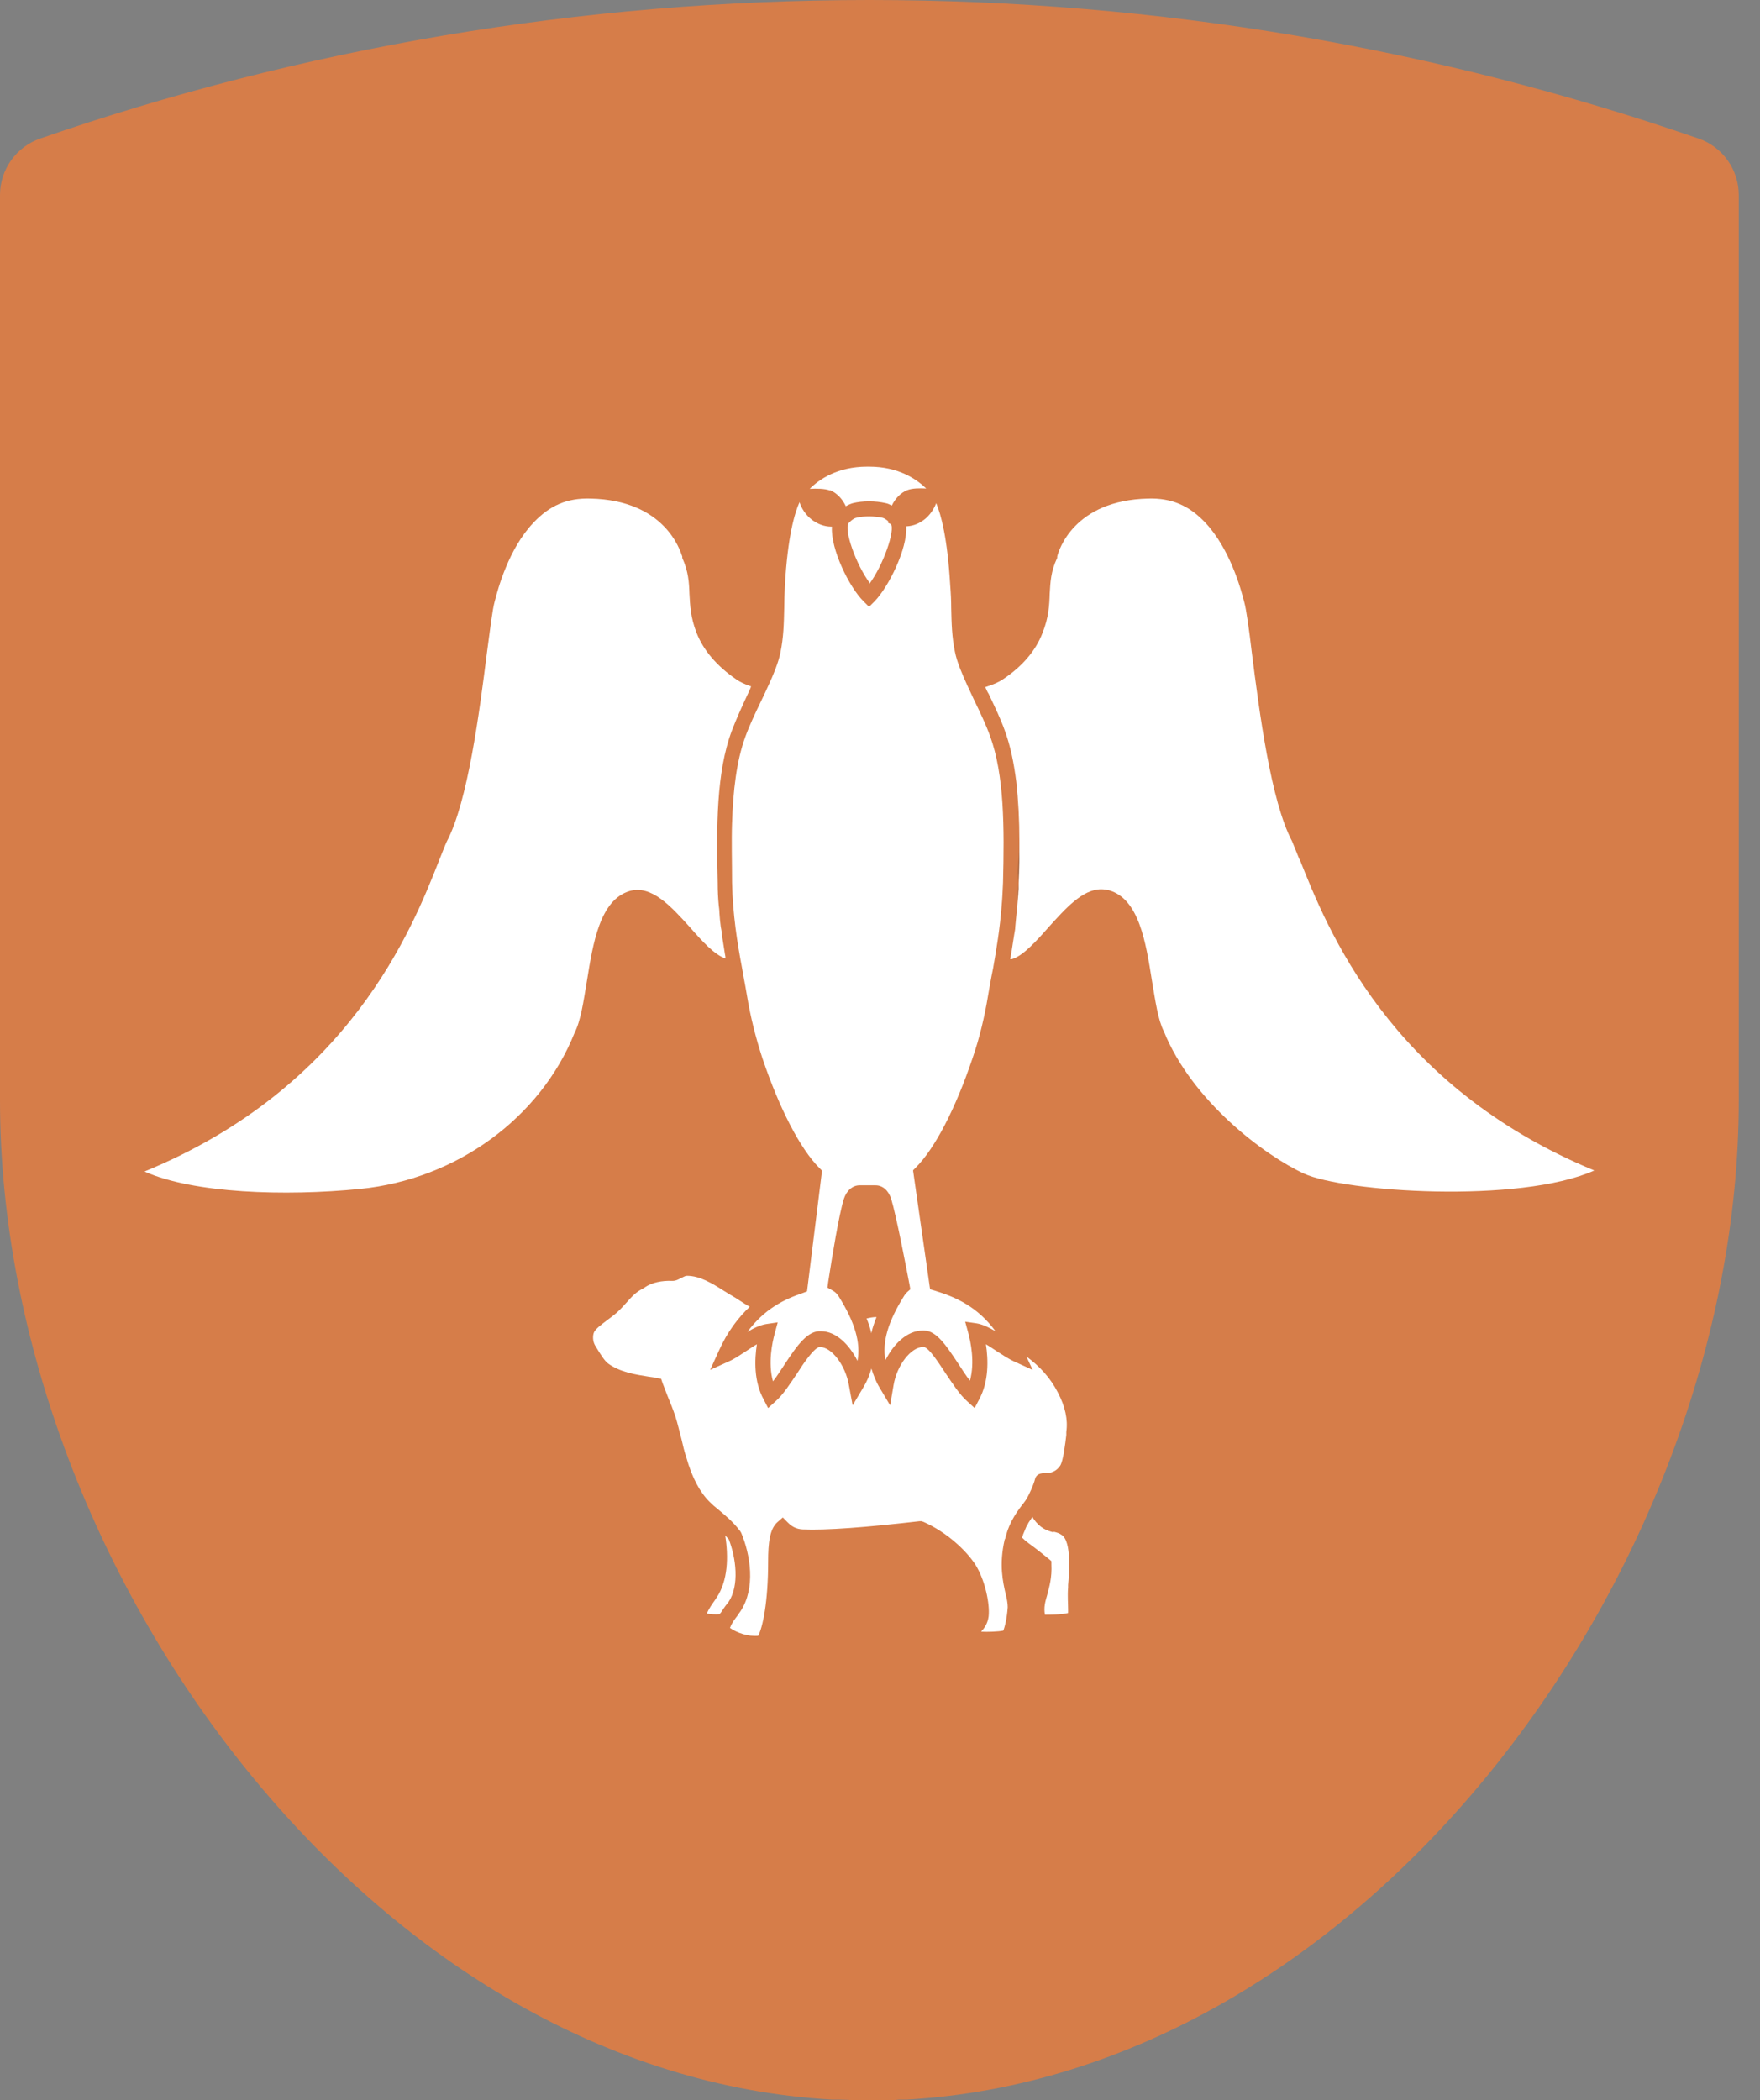 <svg width="57" height="68" viewBox="0 0 57 68" fill="none" xmlns="http://www.w3.org/2000/svg">
<rect x="0" y="0" width="57" height="68" fill="#808080" stroke="none"/>
<path d="M54.998 4.481C46.588 1.578 37.559 0 28.156 0C18.752 0 9.713 1.578 1.313 4.481C0.53 4.746 0 5.485 0 6.313V35.628C0 43.354 3.146 51.455 8.245 57.614C13.079 63.464 19.657 67.57 26.964 67.978C26.964 67.978 27.063 67.978 27.207 67.978C27.372 67.978 27.549 67.989 27.714 68C27.88 68 28.034 68 28.156 68C28.277 68 28.432 68 28.597 68C28.763 68 28.939 68 29.105 67.978C29.248 67.978 29.348 67.978 29.348 67.978C36.643 67.57 43.233 63.464 48.067 57.614C53.166 51.444 56.312 43.354 56.312 35.628V6.313C56.312 5.485 55.782 4.746 54.998 4.481Z" fill="#D67D49"/>
<path d="M23.586 49.821C23.586 49.821 23.52 49.744 23.487 49.711C23.597 50.406 23.575 51.179 23.211 51.72L23.145 51.819C23.067 51.929 22.957 52.084 22.891 52.239C23.012 52.261 23.155 52.272 23.31 52.261C23.31 52.238 23.332 52.227 23.343 52.216C23.398 52.128 23.453 52.051 23.509 51.974C23.542 51.929 23.575 51.896 23.597 51.863C23.95 51.333 23.84 50.439 23.597 49.821" fill="white"/>
<path d="M34.095 49.606C33.907 49.551 33.687 49.485 33.466 49.165C33.455 49.142 33.444 49.12 33.433 49.109C33.422 49.131 33.411 49.142 33.4 49.165C33.367 49.209 33.344 49.253 33.311 49.297C33.3 49.319 33.289 49.341 33.278 49.363C33.245 49.407 33.223 49.463 33.201 49.518C33.201 49.54 33.179 49.562 33.179 49.573C33.146 49.639 33.124 49.705 33.102 49.783C33.179 49.86 33.245 49.915 33.322 49.97C33.609 50.18 33.797 50.334 33.974 50.478L34.051 50.544V50.644C34.073 51.074 33.984 51.372 33.918 51.626C33.852 51.858 33.797 52.034 33.841 52.277C34.018 52.277 34.371 52.277 34.592 52.222C34.592 52.189 34.592 52.145 34.592 52.1C34.592 51.913 34.569 51.659 34.592 51.394V51.317C34.625 50.964 34.713 49.904 34.382 49.694C34.305 49.639 34.227 49.617 34.139 49.595" fill="white"/>
<path d="M28.221 43.159C28.254 42.994 28.32 42.817 28.387 42.641C28.276 42.641 28.166 42.663 28.066 42.685C28.133 42.85 28.188 43.016 28.221 43.17" fill="white"/>
<path d="M32.559 49.803C32.57 49.748 32.581 49.715 32.592 49.682C32.702 49.263 32.956 48.909 33.166 48.644C33.21 48.589 33.265 48.501 33.32 48.391C33.431 48.17 33.508 47.949 33.519 47.894C33.541 47.806 33.596 47.695 33.828 47.695C33.949 47.695 34.17 47.695 34.336 47.452C34.435 47.298 34.501 46.735 34.534 46.459V46.36C34.59 45.962 34.501 45.543 34.258 45.079C34.027 44.627 33.684 44.241 33.243 43.92L33.442 44.351L32.835 44.075C32.669 43.998 32.481 43.876 32.294 43.755C32.172 43.678 32.051 43.589 31.93 43.523C32.007 44.02 32.029 44.726 31.709 45.311L31.565 45.587L31.334 45.377C31.08 45.157 30.848 44.792 30.616 44.45C30.418 44.152 30.064 43.589 29.899 43.611C29.501 43.611 29.049 44.196 28.939 44.848L28.828 45.499L28.486 44.925C28.365 44.726 28.287 44.517 28.221 44.307C28.166 44.517 28.078 44.726 27.956 44.925L27.614 45.499L27.493 44.848C27.382 44.196 26.93 43.611 26.555 43.611C26.378 43.611 26.014 44.152 25.826 44.45C25.594 44.792 25.363 45.157 25.109 45.377L24.877 45.587L24.733 45.311C24.413 44.726 24.435 44.02 24.513 43.523C24.391 43.589 24.27 43.678 24.148 43.755C23.961 43.876 23.784 43.998 23.608 44.075L23 44.351L23.276 43.744C23.563 43.104 23.917 42.651 24.281 42.309C24.171 42.243 24.06 42.177 23.961 42.11C23.884 42.055 23.806 42.011 23.751 41.978C23.652 41.923 23.552 41.856 23.442 41.79C23.078 41.559 22.669 41.305 22.25 41.305C22.195 41.305 22.14 41.338 22.073 41.371C21.985 41.415 21.886 41.481 21.742 41.47C21.466 41.459 21.102 41.514 20.87 41.691L20.815 41.724C20.605 41.823 20.451 41.989 20.296 42.166C20.197 42.276 20.098 42.386 19.976 42.497C19.877 42.585 19.767 42.662 19.667 42.739C19.48 42.883 19.281 43.026 19.237 43.137C19.193 43.236 19.193 43.424 19.27 43.556L19.358 43.7C19.469 43.876 19.568 44.042 19.689 44.141C20.076 44.428 20.594 44.505 21.014 44.572C21.102 44.583 21.19 44.594 21.268 44.616L21.411 44.638L21.455 44.77C21.511 44.914 21.566 45.057 21.621 45.201C21.709 45.41 21.797 45.631 21.875 45.863C21.952 46.106 22.007 46.36 22.073 46.602C22.118 46.801 22.162 46.989 22.228 47.188C22.416 47.85 22.669 48.313 22.979 48.622C23.067 48.711 23.155 48.788 23.254 48.865C23.475 49.053 23.729 49.252 23.972 49.572L24.005 49.627C24.303 50.333 24.48 51.415 23.983 52.165C23.95 52.209 23.917 52.254 23.884 52.309C23.806 52.408 23.718 52.529 23.663 52.651C23.663 52.673 23.641 52.695 23.641 52.706C23.861 52.861 24.226 52.993 24.557 52.96C24.7 52.684 24.877 51.878 24.877 50.565C24.877 49.936 24.932 49.505 25.175 49.285L25.352 49.13L25.517 49.296C25.66 49.439 25.804 49.505 25.992 49.516C26.742 49.55 28.056 49.45 29.777 49.251H29.844L29.91 49.273C30.682 49.616 31.3 50.212 31.587 50.653C31.907 51.161 32.062 51.934 32.018 52.331C31.985 52.585 31.863 52.728 31.775 52.828C31.985 52.839 32.327 52.828 32.492 52.794C32.537 52.695 32.614 52.386 32.636 52.033C32.636 51.922 32.614 51.779 32.57 51.613C32.481 51.216 32.349 50.664 32.537 49.847" fill="white"/>
<path d="M20.397 28.846C21.103 28.647 21.732 29.343 22.35 30.027C22.736 30.468 23.145 30.921 23.498 31.031C23.498 30.987 23.487 30.932 23.476 30.877C23.465 30.81 23.454 30.733 23.443 30.667C23.421 30.523 23.399 30.391 23.377 30.247C23.377 30.159 23.355 30.082 23.343 30.005C23.322 29.861 23.31 29.707 23.299 29.552C23.299 29.475 23.288 29.398 23.277 29.309C23.255 29.078 23.244 28.835 23.244 28.592C23.2 26.76 23.2 25.005 23.697 23.669C23.84 23.294 24.028 22.875 24.215 22.477C24.26 22.389 24.293 22.312 24.326 22.224C24.127 22.157 23.962 22.08 23.84 21.992C23.211 21.561 22.781 21.053 22.56 20.491C22.361 19.983 22.35 19.597 22.328 19.221C22.317 18.857 22.295 18.504 22.096 18.062V18.018C22.03 17.831 21.544 16.197 19.127 16.142C18.366 16.12 17.803 16.363 17.273 16.926C16.467 17.776 16.125 19.067 16.015 19.497C15.949 19.74 15.871 20.38 15.772 21.12C15.529 23.04 15.154 25.954 14.47 27.245C14.403 27.389 14.326 27.599 14.227 27.841C13.355 30.06 11.335 35.192 4.68 37.929C6.258 38.636 9.227 38.735 11.666 38.492C14.779 38.183 17.505 36.197 18.609 33.437C18.807 33.051 18.896 32.433 19.006 31.771C19.205 30.535 19.425 29.133 20.397 28.846Z" fill="white"/>
<path d="M42.086 27.83C41.987 27.587 41.91 27.389 41.844 27.234C41.159 25.943 40.784 23.04 40.541 21.12C40.453 20.38 40.365 19.74 40.298 19.497C40.188 19.067 39.835 17.776 39.04 16.926C38.51 16.363 37.936 16.12 37.186 16.142C34.769 16.197 34.283 17.831 34.239 18.018V18.062C34.029 18.504 34.018 18.857 33.996 19.221C33.985 19.597 33.963 19.994 33.764 20.491C33.544 21.065 33.113 21.572 32.484 21.992C32.341 22.091 32.153 22.168 31.91 22.246C31.943 22.323 31.976 22.4 32.02 22.466C32.208 22.864 32.407 23.272 32.539 23.647C32.727 24.155 32.837 24.707 32.914 25.314C32.981 25.921 33.014 26.561 33.014 27.223C33.014 27.665 33.014 28.117 32.992 28.581C32.992 28.835 32.97 29.078 32.948 29.309C32.948 29.387 32.937 29.464 32.926 29.53C32.914 29.685 32.892 29.85 32.881 30.005C32.881 30.093 32.859 30.17 32.848 30.247C32.826 30.391 32.804 30.535 32.782 30.667C32.771 30.744 32.76 30.832 32.738 30.91C32.738 30.954 32.727 31.009 32.716 31.053H32.771C33.124 30.954 33.555 30.479 33.963 30.016C34.504 29.42 35.056 28.791 35.663 28.791C35.74 28.791 35.828 28.802 35.917 28.824C36.888 29.1 37.109 30.501 37.307 31.749C37.418 32.411 37.506 33.029 37.694 33.393C38.61 35.656 40.961 37.411 42.23 37.996C43.521 38.592 49.205 38.978 51.634 37.896C44.978 35.148 42.969 30.027 42.086 27.808" fill="white"/>
<path d="M33 27.234C33 27.676 33 28.128 32.978 28.592C32.978 28.846 32.956 29.089 32.934 29.32C32.956 29.089 32.967 28.846 32.978 28.592C32.978 28.128 33 27.676 33 27.234Z" fill="#231F20"/>
<path d="M23.709 26.622C23.687 27.251 23.709 27.902 23.709 28.575C23.731 29.602 23.875 30.507 24.029 31.323L24.084 31.633C24.128 31.853 24.162 32.063 24.195 32.251C24.305 32.924 24.482 33.619 24.691 34.259C25.243 35.893 25.916 37.195 26.535 37.813L26.623 37.902L26.137 41.809L25.994 41.864C25.409 42.063 24.758 42.372 24.206 43.122C24.404 43.001 24.614 42.901 24.813 42.868L25.188 42.813L25.089 43.178C25.011 43.464 24.868 44.127 25.034 44.723C25.166 44.557 25.287 44.358 25.42 44.16C25.806 43.575 26.159 43.067 26.59 43.1C27.075 43.1 27.506 43.531 27.771 44.06C27.881 43.464 27.682 42.802 27.164 41.974C27.108 41.886 27.042 41.82 26.954 41.776L26.799 41.688L26.822 41.511C26.943 40.716 27.175 39.303 27.329 38.818C27.418 38.542 27.616 38.376 27.837 38.376C27.947 38.376 28.025 38.376 28.069 38.376H28.124C28.124 38.376 28.234 38.376 28.356 38.376C28.587 38.376 28.775 38.542 28.863 38.818C29.029 39.359 29.36 41.091 29.459 41.61L29.482 41.743L29.382 41.831C29.382 41.831 29.305 41.908 29.283 41.952C28.764 42.78 28.565 43.442 28.676 44.038C28.941 43.509 29.382 43.078 29.879 43.078C29.879 43.078 29.901 43.078 29.923 43.078C30.331 43.078 30.651 43.575 31.027 44.138C31.159 44.336 31.28 44.535 31.413 44.701C31.578 44.105 31.435 43.442 31.358 43.155L31.259 42.791L31.634 42.846C31.832 42.88 32.031 42.979 32.241 43.1C31.656 42.306 30.96 41.996 30.276 41.787L30.122 41.743L29.57 37.891L29.658 37.802C30.276 37.184 30.949 35.893 31.501 34.248C31.722 33.608 31.888 32.913 31.998 32.24C32.031 32.052 32.064 31.853 32.108 31.622L32.163 31.346C32.274 30.716 32.384 30.054 32.439 29.326C32.462 29.083 32.472 28.829 32.484 28.575C32.528 26.798 32.528 25.099 32.064 23.829C31.932 23.465 31.744 23.068 31.556 22.681C31.479 22.516 31.402 22.35 31.325 22.185C31.17 21.843 30.994 21.445 30.927 21.103C30.828 20.628 30.817 20.187 30.806 19.69C30.806 19.459 30.795 19.216 30.773 18.94C30.684 17.417 30.475 16.655 30.32 16.291C30.21 16.578 30.022 16.765 29.89 16.854C29.779 16.931 29.603 17.03 29.349 17.041C29.393 17.77 28.775 19.006 28.323 19.47L28.146 19.646L27.969 19.47C27.506 19.017 26.899 17.781 26.943 17.052C26.656 17.052 26.468 16.942 26.347 16.865C26.215 16.777 25.994 16.578 25.894 16.258C25.74 16.6 25.508 17.361 25.42 18.962C25.409 19.227 25.398 19.47 25.398 19.701C25.387 20.209 25.376 20.64 25.276 21.125C25.21 21.456 25.044 21.854 24.89 22.185C24.813 22.35 24.735 22.527 24.647 22.703C24.46 23.09 24.272 23.487 24.14 23.851C23.852 24.635 23.742 25.606 23.709 26.644" fill="white"/>
<path d="M26.885 15.871C27.095 15.959 27.282 16.147 27.393 16.39C27.47 16.346 27.547 16.312 27.624 16.29C27.933 16.213 28.353 16.213 28.684 16.29C28.75 16.301 28.816 16.334 28.883 16.368C28.993 16.136 29.181 15.948 29.379 15.871C29.545 15.805 29.788 15.805 29.997 15.816C29.688 15.518 29.103 15.109 28.154 15.109H28.077C27.128 15.109 26.532 15.518 26.223 15.827C26.443 15.816 26.708 15.816 26.885 15.882" fill="white"/>
<path d="M28.157 18.904C28.61 18.286 28.996 17.171 28.852 16.962C28.819 16.962 28.797 16.939 28.764 16.928C28.764 16.906 28.764 16.895 28.764 16.873C28.698 16.818 28.632 16.774 28.576 16.763C28.455 16.741 28.301 16.719 28.157 16.719C28.014 16.719 27.859 16.73 27.738 16.763C27.672 16.774 27.572 16.84 27.506 16.917C27.506 16.917 27.484 16.928 27.484 16.939C27.329 17.149 27.716 18.275 28.179 18.893" fill="white"/>
</svg>
